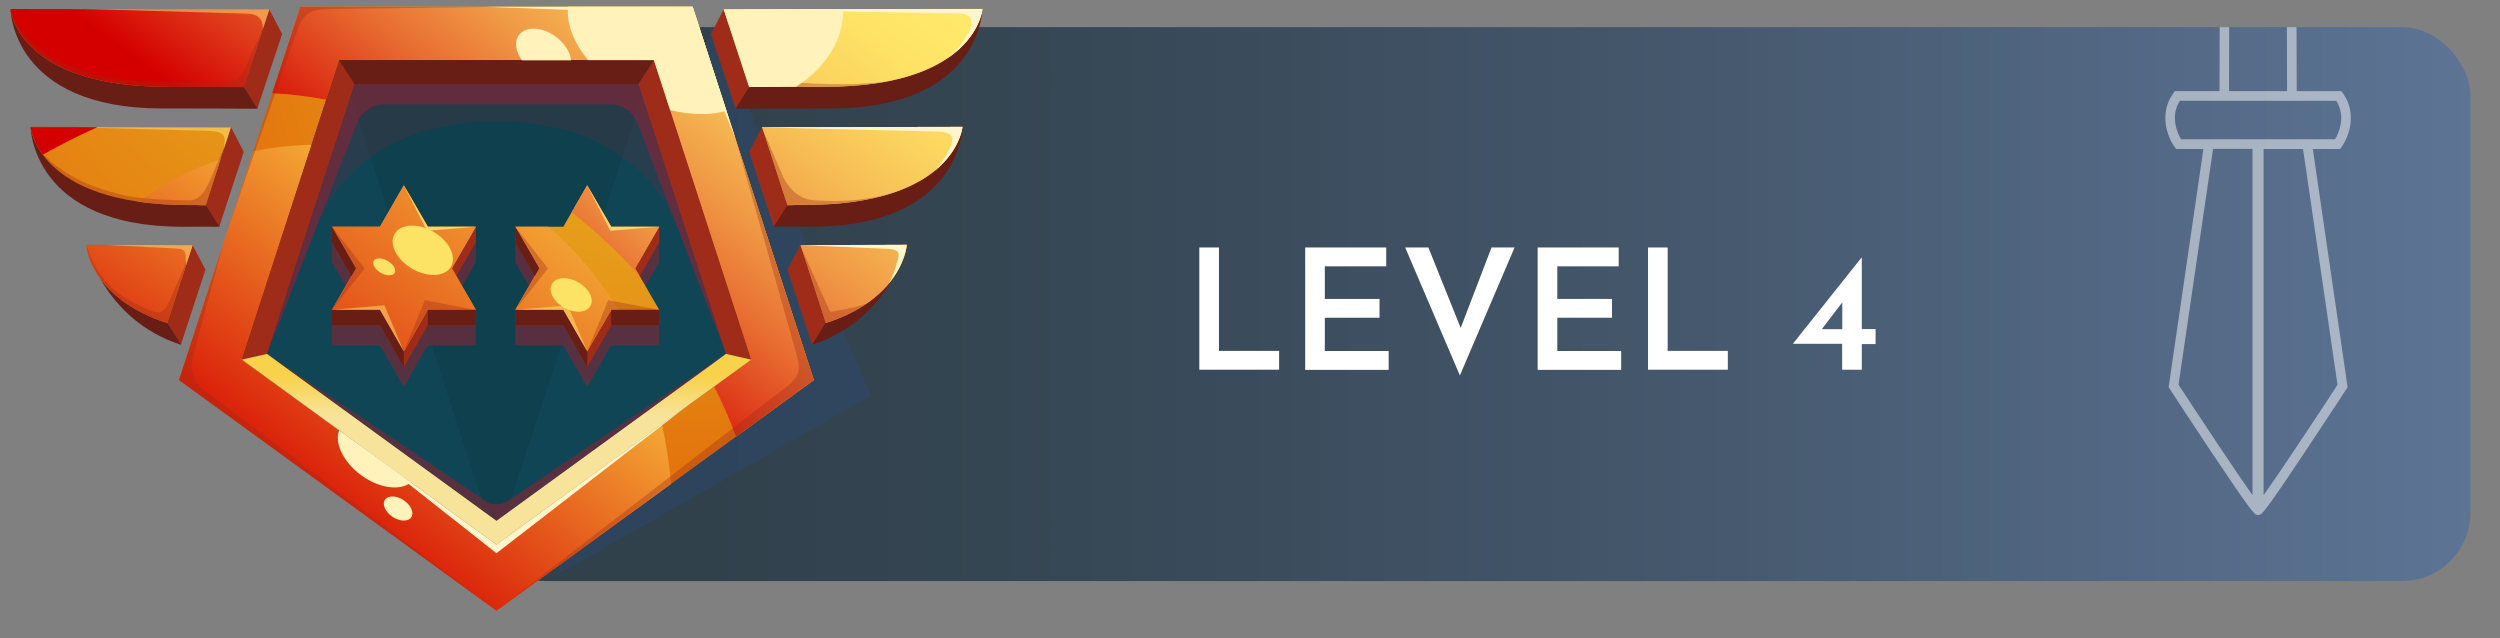 <?xml version="1.0" encoding="UTF-8"?>
<svg xmlns="http://www.w3.org/2000/svg" xmlns:xlink="http://www.w3.org/1999/xlink" viewBox="0 0 183.25 46.78">
  <rect x="0" y="0" width="183.25" height="46.78" fill="#808080" stroke="none"/>
  <defs>
    <style>
      .cls-1 {
        fill: #fff5cc;
      }

      .cls-1, .cls-2, .cls-3, .cls-4, .cls-5, .cls-6, .cls-7, .cls-8, .cls-9, .cls-10, .cls-11, .cls-12, .cls-13, .cls-14, .cls-15, .cls-16, .cls-17, .cls-18, .cls-19, .cls-20, .cls-21, .cls-22, .cls-23, .cls-24, .cls-25, .cls-26, .cls-27, .cls-28, .cls-29, .cls-30, .cls-31, .cls-32, .cls-33, .cls-34, .cls-35, .cls-36, .cls-37, .cls-38, .cls-39, .cls-40, .cls-41 {
        stroke-width: 0px;
      }

      .cls-2 {
        fill: #2753a0;
      }

      .cls-2, .cls-4, .cls-15, .cls-16, .cls-31, .cls-41 {
        mix-blend-mode: multiply;
      }

      .cls-2, .cls-15 {
        opacity: .2;
      }

      .cls-3 {
        fill: #104556;
      }

      .cls-4, .cls-5, .cls-16 {
        fill: #9e2c19;
      }

      .cls-4, .cls-16 {
        opacity: .35;
      }

      .cls-6 {
        fill: #fff2bb;
      }

      .cls-6, .cls-8, .cls-10, .cls-11, .cls-13, .cls-14, .cls-17, .cls-23, .cls-25, .cls-26, .cls-28, .cls-29, .cls-34, .cls-35, .cls-37 {
        mix-blend-mode: screen;
      }

      .cls-7 {
        fill: url(#radial-gradient-8);
      }

      .cls-42 {
        isolation: isolate;
      }

      .cls-8 {
        fill: url(#linear-gradient-4);
      }

      .cls-9 {
        fill: #681d15;
      }

      .cls-10 {
        fill: url(#linear-gradient-2);
      }

      .cls-11 {
        fill: url(#linear-gradient-6);
      }

      .cls-12 {
        fill: none;
      }

      .cls-13 {
        fill: url(#linear-gradient-11);
      }

      .cls-14 {
        fill: url(#linear-gradient-10);
      }

      .cls-15, .cls-41 {
        fill: #892334;
      }

      .cls-16 {
        fill-rule: evenodd;
      }

      .cls-17 {
        opacity: .5;
      }

      .cls-17, .cls-28 {
        fill: #ffe67b;
      }

      .cls-18 {
        fill: url(#radial-gradient-2);
      }

      .cls-19 {
        fill: url(#radial-gradient-7);
      }

      .cls-20 {
        fill: url(#linear-gradient-3);
      }

      .cls-21 {
        fill: url(#Adsız_degrade_1123);
      }

      .cls-43 {
        clip-path: url(#clippath);
      }

      .cls-22 {
        fill: url(#radial-gradient-5);
      }

      .cls-23 {
        fill: url(#linear-gradient-7);
      }

      .cls-24 {
        fill: url(#radial-gradient);
      }

      .cls-25 {
        fill: url(#linear-gradient-13);
      }

      .cls-26 {
        fill: url(#linear-gradient);
      }

      .cls-27 {
        fill: #fce265;
      }

      .cls-28 {
        opacity: .8;
      }

      .cls-29 {
        fill: url(#linear-gradient-5);
      }

      .cls-30 {
        opacity: .49;
      }

      .cls-30, .cls-33 {
        fill: #fff;
      }

      .cls-31 {
        fill: #0c363d;
        opacity: .3;
      }

      .cls-32 {
        fill: url(#radial-gradient-10);
      }

      .cls-34 {
        fill: url(#linear-gradient-12);
      }

      .cls-35 {
        fill: url(#linear-gradient-9);
      }

      .cls-36 {
        fill: url(#radial-gradient-6);
      }

      .cls-37 {
        fill: url(#linear-gradient-8);
      }

      .cls-38 {
        fill: url(#radial-gradient-9);
      }

      .cls-39 {
        fill: url(#radial-gradient-3);
      }

      .cls-40 {
        fill: url(#radial-gradient-4);
      }

      .cls-41 {
        opacity: .6;
      }
    </style>
    <linearGradient id="Adsız_degrade_1123" data-name="Adsız degrade 1123" x1="229.21" y1="22.29" x2="51.88" y2="22.29" gradientUnits="userSpaceOnUse">
      <stop offset="0" stop-color="#7690bd"/>
      <stop offset=".27" stop-color="#5d7495"/>
      <stop offset=".59" stop-color="#45586d"/>
      <stop offset=".85" stop-color="#364755"/>
      <stop offset="1" stop-color="#31414c"/>
    </linearGradient>
    <radialGradient id="radial-gradient" cx="48.82" cy="1.98" fx="48.82" fy="1.98" r="36.91" gradientUnits="userSpaceOnUse">
      <stop offset=".01" stop-color="#e8b321"/>
      <stop offset="1" stop-color="#e36c0b"/>
    </radialGradient>
    <radialGradient id="radial-gradient-2" cx="55.54" cy="-3.05" fx="55.54" fy="-3.05" r="51.07" xlink:href="#radial-gradient"/>
    <linearGradient id="linear-gradient" x1="57.74" y1="-6.68" x2="34.6" y2="21.87" gradientUnits="userSpaceOnUse">
      <stop offset="0" stop-color="#ffe969"/>
      <stop offset=".11" stop-color="#fee366"/>
      <stop offset=".24" stop-color="#fbd45f"/>
      <stop offset=".38" stop-color="#f6bc54"/>
      <stop offset=".53" stop-color="#f09945"/>
      <stop offset=".69" stop-color="#e86d31"/>
      <stop offset=".85" stop-color="#de3719"/>
      <stop offset="1" stop-color="#d40000"/>
    </linearGradient>
    <linearGradient id="linear-gradient-2" x1="20.88" y1="39.56" x2="41.12" y2="14.2" gradientUnits="userSpaceOnUse">
      <stop offset="0" stop-color="#d40000"/>
      <stop offset="1" stop-color="#ffe447"/>
    </linearGradient>
    <linearGradient id="linear-gradient-3" x1="36.39" y1="22.71" x2="36.39" y2="30.42" gradientUnits="userSpaceOnUse">
      <stop offset=".63" stop-color="#f7d24a"/>
      <stop offset="1" stop-color="#f7e399"/>
    </linearGradient>
    <radialGradient id="radial-gradient-3" cx="26.1" cy="-5.27" fx="26.1" fy="-5.27" r="40.97" xlink:href="#radial-gradient"/>
    <radialGradient id="radial-gradient-4" cx="26.1" cy="-5.27" fx="26.1" fy="-5.27" r="40.97" xlink:href="#radial-gradient"/>
    <radialGradient id="radial-gradient-5" cx="26.1" cy="-5.27" fx="26.1" fy="-5.27" r="40.97" xlink:href="#radial-gradient"/>
    <radialGradient id="radial-gradient-6" cx="50.95" cy="1.38" fx="50.95" fy="1.38" r="42.34" xlink:href="#radial-gradient"/>
    <radialGradient id="radial-gradient-7" cx="50.95" cy="1.38" fx="50.95" fy="1.38" r="42.34" xlink:href="#radial-gradient"/>
    <radialGradient id="radial-gradient-8" cx="50.95" cy="1.38" fx="50.95" fy="1.38" r="42.34" xlink:href="#radial-gradient"/>
    <linearGradient id="linear-gradient-4" x1="64.92" y1="-2.17" x2="42.54" y2="28.25" xlink:href="#linear-gradient"/>
    <linearGradient id="linear-gradient-5" x1="69.48" y1="1.19" x2="47.1" y2="31.61" xlink:href="#linear-gradient"/>
    <linearGradient id="linear-gradient-6" x1="73.26" y1="3.96" x2="50.87" y2="34.38" xlink:href="#linear-gradient"/>
    <linearGradient id="linear-gradient-7" x1="31.57" y1="-26.71" x2="9.18" y2="3.71" xlink:href="#linear-gradient"/>
    <linearGradient id="linear-gradient-8" x1="3.59" y1="29.41" x2="20.96" y2="3.26" xlink:href="#linear-gradient-2"/>
    <linearGradient id="linear-gradient-9" x1="3.16" y1="29.13" x2="20.53" y2="2.98" xlink:href="#linear-gradient-2"/>
    <radialGradient id="radial-gradient-9" cx="48.07" cy="3.96" fx="48.07" fy="3.96" r="43.4" xlink:href="#radial-gradient"/>
    <linearGradient id="linear-gradient-10" x1="17.09" y1="36.65" x2="42.22" y2="2.55" xlink:href="#linear-gradient-2"/>
    <radialGradient id="radial-gradient-10" cx="48.07" cy="3.96" fx="48.07" fy="3.96" r="43.4" xlink:href="#radial-gradient"/>
    <linearGradient id="linear-gradient-11" x1="24.82" y1="42.35" x2="49.95" y2="8.26" xlink:href="#linear-gradient-2"/>
    <linearGradient id="linear-gradient-12" x1="56.04" y1="4.44" x2="37.84" y2="24.86" xlink:href="#linear-gradient"/>
    <linearGradient id="linear-gradient-13" x1="31.32" y1="-26.89" x2="8.94" y2="3.53" xlink:href="#linear-gradient"/>
    <clipPath id="clippath">
      <rect class="cls-12" x="150.43" y="1.99" width="25.01" height="36.9"/>
    </clipPath>
  </defs>
  <g class="cls-42">
    <g id="katman_1" data-name="katman 1">
      <rect class="cls-21" x="34.87" y="1.99" width="146.21" height="40.6" rx="5.01" ry="5.01"/>
      <polygon class="cls-2" points="52.24 1.72 63.83 29.01 40.85 42.1 52.24 1.72"/>
      <g>
        <path class="cls-33" d="M87.91,18.14h1.44v7.58h4.41v1.38h-5.85v-8.96Z"/>
        <path class="cls-33" d="M95.66,18.14h5.95v1.38h-4.5v2.39h4.01v1.38h-4.01v2.44h4.68v1.38h-6.12v-8.96Z"/>
        <path class="cls-33" d="M104.7,18.14l2.82,7.02-.82-.16,2.63-6.86h1.69l-4.01,9.38-4.01-9.38h1.71Z"/>
        <path class="cls-33" d="M112.7,18.14h5.95v1.38h-4.5v2.39h4.01v1.38h-4.01v2.44h4.68v1.38h-6.12v-8.96Z"/>
        <path class="cls-33" d="M120.8,18.14h1.44v7.58h4.41v1.38h-5.85v-8.96Z"/>
        <path class="cls-33" d="M131.41,25.21l5.04-6.33h.02v5.24h1.01v1.1h-1.01v1.88h-1.44v-1.9h-3.62ZM135.11,22.07l-1.62,2.12-.17-.06h1.72v-2.23l.07.17Z"/>
      </g>
      <g>
        <polygon class="cls-3" points="36.39 43.42 58.39 27.44 49.98 1.58 22.8 1.58 14.39 27.44 36.39 43.42"/>
        <path class="cls-24" d="M50.77.5h-28.76l-8.89,27.35,23.27,16.91,23.27-16.91L50.77.5ZM17.72,26.36l7.13-21.94h23.07l7.13,21.94-18.67,13.56-18.67-13.56Z"/>
        <polygon class="cls-31" points="24.85 4.41 36.39 39.92 47.93 4.41 24.85 4.41"/>
        <path class="cls-18" d="M50.77.5h-28.76l-2.06,6.33c1.28.06,2.6.22,3.96.48l.94-2.89h23.07l7.13,21.94-2.71,1.97c.61,1.18,1.15,2.41,1.61,3.67l5.7-4.14L50.77.5Z"/>
        <path class="cls-26" d="M50.77.5h-28.76l-2.06,6.33c1.28.06,2.6.22,3.96.48l.94-2.89h23.07l7.13,21.94-2.71,1.97c.61,1.18,1.15,2.41,1.61,3.67l5.7-4.14L50.77.5Z"/>
        <path class="cls-10" d="M49.19,35.46c-.14-1.52-.36-2.97-.67-4.35l-12.13,8.82-18.67-13.56,5.12-15.76c-1.45.04-2.89.2-4.27.48l-5.45,16.77,23.27,16.91,12.8-9.3Z"/>
        <polygon class="cls-5" points="17.72 26.36 19.57 25.94 25.99 6.17 46.79 6.17 53.21 25.94 55.06 26.36 47.93 4.41 24.85 4.41 17.72 26.36"/>
        <path class="cls-15" d="M19.57,25.94l3.59-9.22c2.13-5.46,7.39-7.83,13.25-7.83h0c5.89,0,11.17,2.4,13.28,7.9l3.52,9.16-6.43-19.78h-20.79l-6.43,19.78Z"/>
        <polygon class="cls-20" points="17.72 26.36 19.57 25.94 36.39 38.17 53.21 25.94 55.06 26.36 36.39 39.92 17.72 26.36"/>
        <path class="cls-41" d="M19.57,25.94l6.6-16.93c.32-.82,1.11-1.36,1.98-1.36h16.58c.88,0,1.67.54,1.99,1.36l6.5,16.92-6.43-19.78h-20.79l-6.43,19.78Z"/>
        <polygon class="cls-9" points="24.85 4.41 25.99 6.17 46.79 6.17 47.93 4.41 24.85 4.41"/>
        <path class="cls-4" d="M16.31,18.04l-2.23,8.34c-.17.72.17,1.67.76,2.12l21.55,16.25L13.12,27.85l3.19-9.81Z"/>
        <path class="cls-41" d="M19.57,25.94l16.05,10.81c.43.29,1.12.29,1.55,0l16.05-10.81-16.82,12.22-16.82-12.22Z"/>
        <path class="cls-4" d="M36.39,44.76l20.72-16c1.45-1.07,1.76-1.31,1.11-3.37l-4.32-15.27,5.76,17.73-23.27,16.91Z"/>
        <polygon class="cls-1" points="26.11 32.45 36.39 39.92 50.27 29.83 36.39 40.55 26.11 32.45"/>
        <polygon class="cls-1" points="35.61 .5 50.77 .5 53.9 10.12 50.19 1.03 35.61 .5"/>
        <path class="cls-6" d="M41.64.5c-.13,1.25.42,2.64,1.47,3.91h4.82l1.19,3.66c1.51.37,2.95.38,4.13.06l-2.48-7.64h-9.13Z"/>
        <path class="cls-6" d="M24.86,31.54c-.36.94.3,2.33,1.62,3.3,1.32.96,2.86,1.16,3.63.52l-5.25-3.82Z"/>
        <path class="cls-6" d="M30.15,37.91c-.22.34-.84.33-1.37-.02s-.79-.91-.57-1.25c.22-.34.84-.33,1.37.02s.79.91.57,1.25Z"/>
        <path class="cls-9" d="M19.74.69l-.88,7.28c-2.08-.01-3.82-.02-6.95-.02C.83,7.97.77.66.77.66l18.97.03Z"/>
        <path class="cls-39" d="M19.74.69l-1.87,5.69c-2.08-.01-2.43-.02-5.56-.02C1.24,6.38.77.66.77.66l18.97.03Z"/>
        <path class="cls-9" d="M16.94,9.34l-.87,7.28c-2.08-.01.45,0-2.68,0-11.08.01-11.15-7.32-11.15-7.32l14.7.03Z"/>
        <path class="cls-40" d="M16.94,9.34l-1.85,5.7c-2.08-.01,1.85-.02-1.28-.02-11.08.01-11.57-5.72-11.57-5.72l14.7.03Z"/>
        <path class="cls-9" d="M14.13,17.98l-7.81-.03s1.23,5.48,6.94,7.32l.87-7.28Z"/>
        <path class="cls-22" d="M14.13,17.98l-7.81-.03s.24,3.9,5.95,5.73l1.85-5.7Z"/>
        <polygon class="cls-5" points="19.74 .69 20.68 2.5 18.86 7.97 17.87 6.38 19.74 .69"/>
        <polygon class="cls-5" points="16.94 9.34 17.87 11.13 16.07 16.62 15.08 15.04 16.94 9.34"/>
        <polygon class="cls-5" points="14.12 17.98 15.06 19.77 13.26 25.26 12.27 23.68 14.12 17.98"/>
        <path class="cls-9" d="M53.04.69l.88,7.28c2.08-.01,3.82-.02,6.95-.02,11.08.01,11.14-7.3,11.14-7.3l-18.97.03Z"/>
        <path class="cls-36" d="M53.04.69l1.87,5.69c2.08-.01,2.43-.02,5.56-.02,11.08.01,11.55-5.71,11.55-5.71l-18.97.03Z"/>
        <path class="cls-9" d="M55.85,9.34l.87,7.28c2.08-.01-.45,0,2.68,0,11.08.01,11.15-7.32,11.15-7.32l-14.7.03Z"/>
        <path class="cls-19" d="M55.85,9.34l1.85,5.7c2.08-.01-1.85-.02,1.28-.02,11.08.01,11.57-5.72,11.57-5.72l-14.7.03Z"/>
        <path class="cls-9" d="M58.66,17.98l7.81-.03s-1.23,5.48-6.94,7.32l-.87-7.28Z"/>
        <path class="cls-7" d="M58.66,17.98l7.81-.03s-.24,3.9-5.95,5.73l-1.85-5.7Z"/>
        <path class="cls-8" d="M53.04.69l1.87,5.69c2.08-.01,2.43-.02,5.56-.02,11.08.01,11.55-5.71,11.55-5.71l-18.97.03Z"/>
        <path class="cls-29" d="M55.85,9.34l1.85,5.7c2.08-.01-1.85-.02,1.28-.02,11.08.01,11.57-5.72,11.57-5.72l-14.7.03Z"/>
        <path class="cls-11" d="M58.66,17.98l7.81-.03s-.24,3.9-5.95,5.73l-1.85-5.7Z"/>
        <polygon class="cls-5" points="53.04 .69 52.11 2.5 53.92 7.97 54.91 6.38 53.04 .69"/>
        <polygon class="cls-5" points="55.85 9.34 54.91 11.13 56.72 16.62 57.7 15.04 55.85 9.34"/>
        <polygon class="cls-5" points="58.66 17.98 57.72 19.77 59.53 25.26 60.51 23.68 58.66 17.98"/>
        <path class="cls-23" d="M19.74.69L.77.66s.47,5.72,11.55,5.71c3.13,0,3.47,0,5.56.02l1.87-5.69Z"/>
        <path class="cls-37" d="M14.13,17.98l-7.81-.03s.24,3.9,5.95,5.73l1.85-5.7Z"/>
        <path class="cls-35" d="M15.08,15.04l1.09-3.36c-1.49.49-2.9,1.13-4.19,1.92-.54.33-1.17.73-1.85,1.19,1.07.15,2.29.24,3.67.24,3.13,0-.81,0,1.28.02Z"/>
        <path class="cls-4" d="M16.83,16.43l4.86-13.93c.5-1.42.87-1.79,2.37-1.84l12.33-.16h-14.38l-5.18,15.93Z"/>
        <path class="cls-6" d="M40.74,2.68c-1.01-.73-2.22-.78-2.71-.1-.35.48-.23,1.2.23,1.84h3.6c-.06-.59-.46-1.25-1.13-1.74Z"/>
        <path class="cls-16" d="M57.34,5.95c-1.26-.13-2.15-.58-2.72-1.72l-1.58-3.54h0s1.87,5.69,1.87,5.69c2.08-.01,2.43-.02,5.56-.02,1.77,0,3.26-.14,4.53-.38-2.75.33-5.57.18-7.66-.03Z"/>
        <path class="cls-16" d="M58.98,15.02c2.68,0,4.74-.33,6.32-.84-2.28.63-4.19.59-5.65.5-1-.06-1.82-.8-2.24-1.71l-1.57-3.64,1.85,5.7c2.08-.01-1.85-.02,1.28-.02Z"/>
        <path class="cls-16" d="M60.51,23.68c1.24-.4,2.22-.89,2.99-1.42-.92.35-2.65.6-2.65.6l-2.2-4.88h0s1.85,5.7,1.85,5.7Z"/>
        <path class="cls-4" d="M12.32,6.36c3.13,0,3.47,0,5.56.02l1.48-4.51-1.1,2.46c-.53,1.3-.84,1.72-2.14,1.73-1.4.01-4.02-.02-5.36-.07C4.94,5.77,1.51,3.26.77.66c0,0,.47,5.72,11.55,5.71Z"/>
        <path class="cls-4" d="M15.33,13.36c-.35.74-.73,1.36-1.55,1.33-.84-.03-3.22-.05-4.57-.35-3.15-.71-5.03-1.88-6.3-3.32,1.07,1.69,3.83,4.02,10.9,4.01,3.13,0-.81,0,1.28.02l1.53-4.72-1.29,3.04Z"/>
        <path class="cls-4" d="M12.27,23.68l1.62-4.97c-.3.63-.91,2.1-1.52,3.46-.42.92-.81.81-1.46.54-3.19-1.33-3.92-2.91-4.6-4.76,0,0,.24,3.9,5.95,5.73Z"/>
        <path class="cls-1" d="M53.04.69l17.35.3c.7.01,1.02.53.72,1.16-.31.66-.82,1.44-1.65,2.12,2.39-1.63,2.56-3.61,2.56-3.61l-18.97.03h0Z"/>
        <path class="cls-1" d="M55.85,9.34h0s12.8.3,12.8.3c1.5.03,1.25.67.86,1.44-.24.48-.57,1-1,1.44,1.89-1.54,2.04-3.22,2.04-3.22l-14.7.03h0Z"/>
        <path class="cls-1" d="M65.12,20.81c1.26-1.5,1.34-2.87,1.34-2.87l-7.79.03h0s6.44.27,6.44.27c.95.06.78.42.67.88-.13.53-.34,1.16-.65,1.68Z"/>
        <path class="cls-17" d="M5.81.66l13.93.03-.47,1.42h0c0-.73-.35-1.1-1.19-1.11l-12.27-.35Z"/>
        <path class="cls-17" d="M5.81,9.34h11.12l-.51,1.58.05-.52c.03-.49-.15-.75-1.05-.8l-9.62-.26Z"/>
        <path class="cls-17" d="M7.82,17.95l6.3.03-.48,1.47-.03-.68c-.02-.38-.12-.51-.64-.55l-5.15-.27Z"/>
        <polygon class="cls-41" points="33.12 22.27 34.88 19.22 34.88 17.76 31.36 19.22 29.6 16.18 27.85 19.22 24.33 17.76 24.33 19.22 26.09 22.27 24.33 23.85 24.33 25.31 27.85 25.31 29.6 28.35 31.36 25.31 34.88 25.31 34.88 23.85 33.12 22.27"/>
        <polygon class="cls-5" points="33.12 20.81 34.88 17.76 34.88 16.62 31.36 17.76 29.6 14.72 27.85 17.76 24.33 16.62 24.33 17.76 26.09 20.81 24.33 22.71 24.33 23.85 27.85 23.85 29.6 26.9 31.36 23.85 34.88 23.85 34.88 22.71 33.12 20.81"/>
        <polygon class="cls-38" points="33.12 19.67 34.88 16.62 31.36 16.62 29.6 13.58 27.85 16.62 24.33 16.62 26.09 19.67 24.33 22.71 27.85 22.71 29.6 25.76 31.36 22.71 34.88 22.71 33.12 19.67"/>
        <polygon class="cls-14" points="33.12 19.67 34.88 16.62 31.36 16.62 29.6 13.58 27.85 16.62 24.33 16.62 26.09 19.67 24.33 22.71 27.85 22.71 29.6 25.76 31.36 22.71 34.88 22.71 33.12 19.67"/>
        <rect class="cls-9" x="31.36" y="22.71" width="3.52" height="1.14"/>
        <polygon class="cls-9" points="27.85 23.85 29.6 26.9 29.6 25.76 27.85 22.71 24.33 22.71 24.33 23.85 27.85 23.85"/>
        <polygon class="cls-9" points="24.33 16.62 26.09 19.67 25.76 20.24 24.33 17.76 24.33 16.62"/>
        <polygon class="cls-4" points="24.33 16.62 26.73 19.67 24.33 22.71 26.09 19.67 24.33 16.62"/>
        <polygon class="cls-28" points="29.6 13.58 31.3 16.92 34.88 16.62 31.36 16.62 29.6 13.58"/>
        <polygon class="cls-17" points="24.33 22.71 28.18 22.38 29.6 25.76 27.85 22.71 24.33 22.71"/>
        <polygon class="cls-4" points="29.6 25.76 31.14 22.01 34.88 22.71 31.36 22.71 29.6 25.76"/>
        <path class="cls-27" d="M33.06,19.54c-.43.75-1.71.82-2.85.16-1.14-.66-1.72-1.8-1.29-2.55.43-.75,1.71-.82,2.85-.16,1.14.66,1.72,1.8,1.29,2.55Z"/>
        <path class="cls-27" d="M28.93,20c-.14.24-.59.24-1.02,0-.42-.24-.65-.64-.52-.88.14-.24.59-.24,1.02,0s.65.64.52.88Z"/>
        <polygon class="cls-41" points="46.56 22.27 48.32 19.22 48.32 17.76 44.8 19.22 43.04 16.18 41.29 19.22 37.77 17.76 37.77 19.22 39.53 22.27 37.77 23.85 37.77 25.31 41.29 25.31 43.04 28.35 44.8 25.31 48.32 25.31 48.32 23.85 46.56 22.27"/>
        <polygon class="cls-5" points="46.56 20.81 48.32 17.76 48.32 16.62 44.8 17.76 43.04 14.72 41.29 17.76 37.77 16.62 37.77 17.76 39.53 20.81 37.77 22.71 37.77 23.85 41.29 23.85 43.04 26.9 44.8 23.85 48.32 23.85 48.32 22.71 46.56 20.81"/>
        <polygon class="cls-32" points="46.56 19.67 48.32 16.62 44.8 16.62 43.04 13.58 41.29 16.62 37.77 16.62 39.53 19.67 37.77 22.71 41.29 22.71 43.04 25.76 44.8 22.71 48.32 22.71 46.56 19.67"/>
        <path class="cls-13" d="M40.17,16.62h-2.4l1.76,3.04-1.76,3.04h3.52l1.76,3.04,1.76-3.04h.51c-1.44-2.39-3.19-4.42-5.14-6.09Z"/>
        <path class="cls-34" d="M44.8,16.62l-1.76-3.04-1.14,1.97c1.77,1.4,3.43,2.95,4.95,4.64l-.3-.52,1.76-3.04h-3.52Z"/>
        <rect class="cls-9" x="44.8" y="22.71" width="3.52" height="1.14"/>
        <polygon class="cls-9" points="41.29 23.85 43.04 26.9 43.04 25.76 41.29 22.71 37.77 22.71 37.77 23.85 41.29 23.85"/>
        <polygon class="cls-9" points="37.77 16.62 39.53 19.67 39.2 20.24 37.77 17.76 37.77 16.62"/>
        <polygon class="cls-4" points="37.77 16.62 40.17 19.67 37.77 22.71 39.53 19.67 37.77 16.62"/>
        <polygon class="cls-28" points="43.04 13.58 44.74 16.92 48.32 16.62 44.8 16.62 43.04 13.58"/>
        <polygon class="cls-17" points="37.77 22.71 41.62 22.38 43.04 25.76 41.29 22.71 37.77 22.71"/>
        <polygon class="cls-4" points="43.04 25.76 44.58 22.01 48.32 22.71 44.8 22.71 43.04 25.76"/>
        <path class="cls-27" d="M43.27,22.43c-.29.51-1.16.56-1.94.11-.78-.45-1.17-1.22-.87-1.73.29-.51,1.16-.56,1.94-.11s1.17,1.22.87,1.73Z"/>
        <path class="cls-6" d="M54.91,6.38c1.48,0,2.08-.01,3.43-.02,1.96-1.23,3.27-3.06,3.46-5.19.01-.17.02-.33.02-.5l-8.78.02,1.87,5.69Z"/>
        <path class="cls-25" d="M2.24,9.3s.08.93.9,2.04c1.21-.68,2.56-1.38,4-2.02H2.24Z"/>
      </g>
      <g class="cls-43">
        <path class="cls-30" d="M159.4,10.77l.11.15h2s-2.55,17.46-2.55,17.46l.07.11s1.49,2.28,2.98,4.52c3.1,4.64,3.23,4.68,3.42,4.73l.09.02.09-.02c.19-.05.33-.08,3.42-4.73,1.49-2.24,2.97-4.5,2.98-4.52l.07-.11-2.55-17.46h2s.11-.15.11-.15c.51-.7,1.18-2.43.09-3.94l-.11-.15h-3.27s-.02-7.07-.02-7.07h.85s.11-.15.11-.15c.38-.52.86-1.82,0-3l-.11-.15h-7.32s-.11.15-.11.15c-.86,1.19-.38,2.48,0,3l.11.15h.85s-.02,7.07-.02,7.07h-3.27s-.11.15-.11.15c-1.1,1.51-.42,3.24.09,3.94ZM159.69,28.21l.06-.44,2.26-15.44.21-1.42h2.89s0,25.39,0,25.39c0,0,0,0,0,0-1.18-1.66-3.71-5.48-5.41-8.08ZM170.14,19.99l1.2,8.22s0,0,0,0c-1.7,2.61-4.24,6.43-5.42,8.09V10.92s2.89,0,2.89,0l.21,1.41,1.12,7.67ZM162.23-1.09c-.17-.31-.49-1.09,0-1.88h2.55s.77,0,.77,0h2.99s.27,0,.27,0c.48.8.16,1.57,0,1.88h-.48s-2.19,0-2.19,0h-1.75s-.71,0-.71,0h-.95s-.48,0-.48,0ZM167.64,6.68h-4.25s0-.58,0-.58l.02-6.49h1.33s2.88,0,2.88,0l.02,6.22v.36s0,.49,0,.49ZM159.78,7.39h2.9s.72,0,.72,0h2.84s2.11,0,2.11,0h2.28s.62,0,.62,0c.75,1.19.15,2.41-.09,2.82h-1.73s-2.93,0-2.93,0h-.58s-.82,0-.82,0h-1.56s-1.06,0-1.06,0h-.88s-1.73,0-1.73,0c-.24-.41-.83-1.64-.09-2.82Z"/>
      </g>
    </g>
  </g>
</svg>